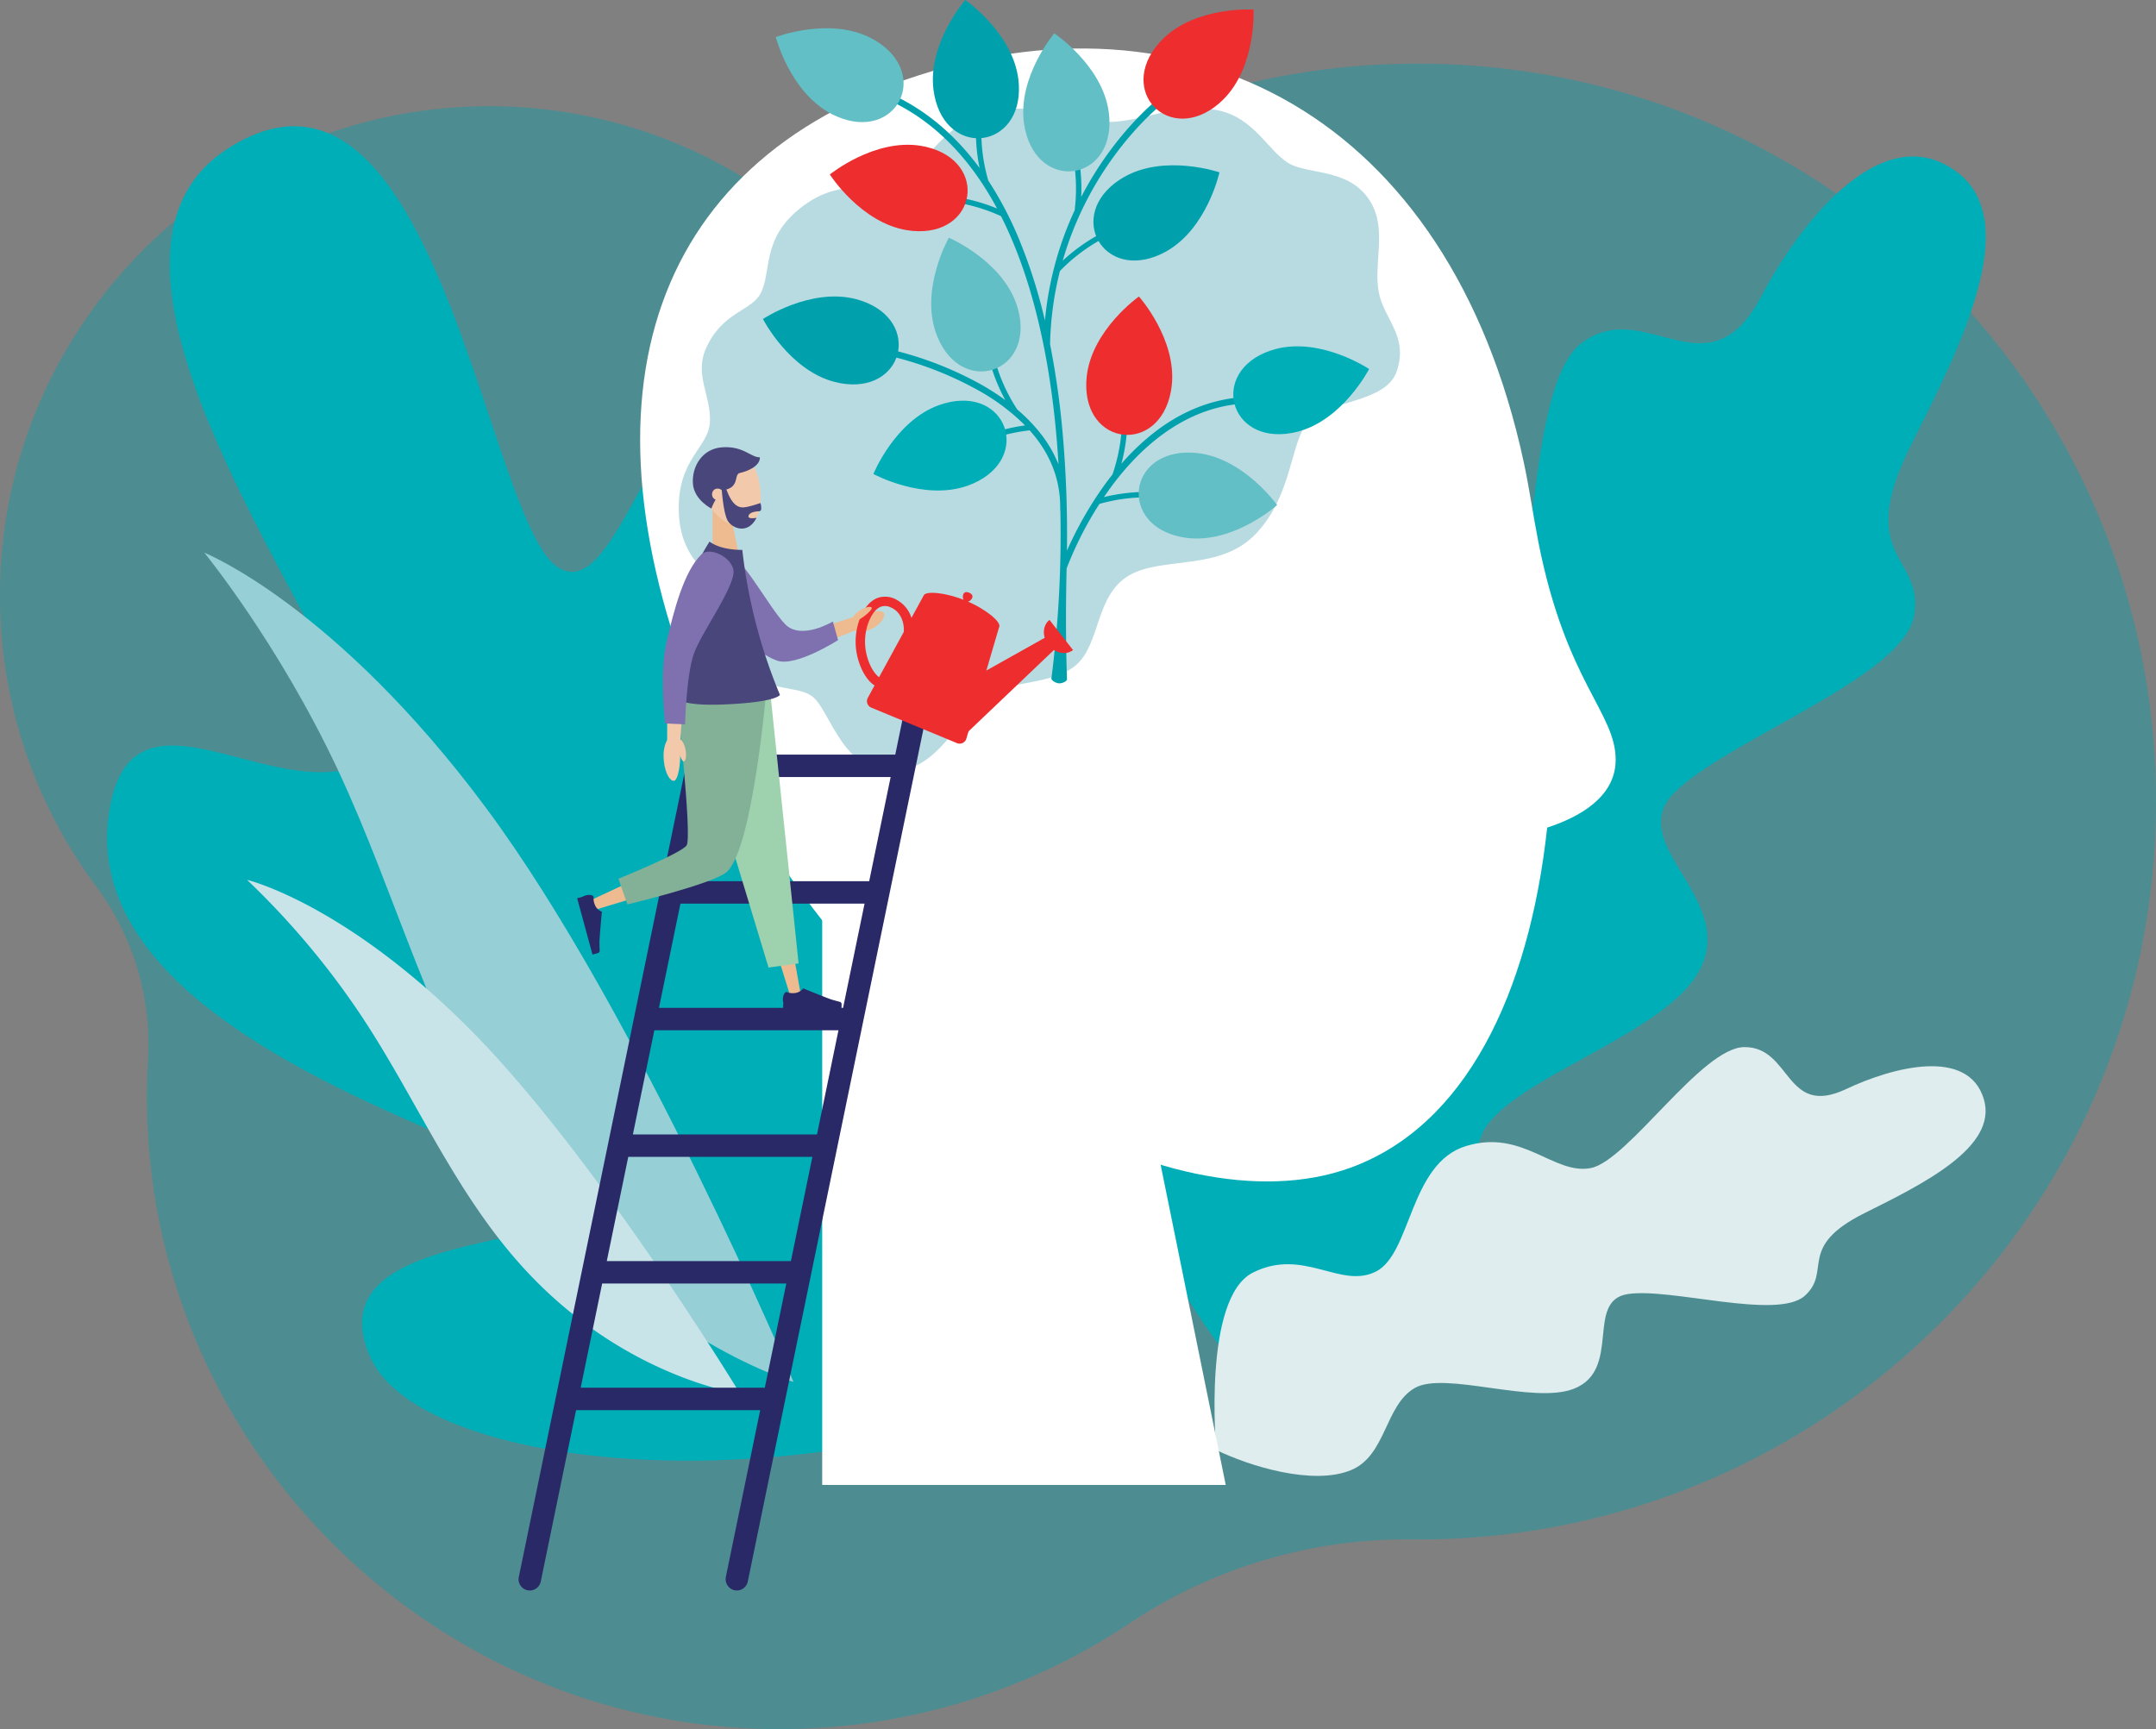 <svg xmlns="http://www.w3.org/2000/svg" viewBox="0 0 911.207 730.835">
  <rect x="0" y="0" width="911.207" height="730.835" fill="#808080" stroke="none"/>
  <title>develop and grow</title>
  <path d="M599.321,26.905a310.431,310.431,0,0,0-170.3,50.56,101.6,101.6,0,0,1-110.514.289A205.664,205.664,0,0,0,208.108,44.911C93.392,44.127-.382,137.559,0,252.277A205.725,205.725,0,0,0,40.647,374.668,111.481,111.481,0,0,1,62.56,447.633q-.072,1.224-.133,2.449c-7.863,157.877,123.038,288.527,280.9,280.392a265.771,265.771,0,0,0,134.358-44.555,210.787,210.787,0,0,1,119-35.254q1.314.011,2.63.011c172.25,0,311.886-139.636,311.886-311.885S771.571,26.905,599.321,26.905Z" fill="#00a1ad" opacity="0.4"/>
  <path d="M539.742,599.446c25.242-4.825,70.259-20.707,85.274-46.035,13.863-23.382-8.491-51.334,1.255-73.909s74.612-41.033,90.865-67.444c19.275-31.32-31.148-54.661-9.844-76.676s96.487-48.876,101.563-74.653-25.546-24.069-1.3-72.4c20.532-40.924,48.109-94.64,19.222-115.856-30.784-22.61-65.077,20.008-82.559,53.053-22.521,42.567-49-.835-75.8,19.5-24.236,18.389-17.692,114.7-35.891,134.425s-55.345,6.479-80.253,40.5,14.806,84.51,2.242,109.856-51.52,17-69.53,52.989S539.742,599.446,539.742,599.446Z" fill="#00aeb8"/>
  <path d="M514.033,612.861c13.727,6.7,40.8,15.2,56.974,8.5,14.929-6.181,14.259-27.446,26.942-34.711s50.119,7.077,67.265.307c20.334-8.028,4.668-37.105,22.649-39.984s63.321,11.144,74.924.691-3.572-20.555,25.189-34.9c24.355-12.148,56.621-27.871,50.443-48.26-6.585-21.729-38.089-13.679-58.185-4.192-25.887,12.221-23.01-17.862-43.011-17.742-18.084.108-49.3,48.256-64.991,51.151s-28.636-16.646-52.612-9.342-23.082,45.479-38.093,53.057-30.567-10.278-51.963.422S514.033,612.861,514.033,612.861Z" fill="#dfedee"/>
  <path d="M46.5,341.036C27.329,445.414,241.207,488.782,241.575,509.073s-108.788,10.007-85.194,64.293c21.864,50.3,192.037,65.164,314.188,3.44,3.536-1.787,86.764-157.261,19.62-244.774S408.427,398.98,378.4,395.915s29.7-193.98-32.547-232.532c-64.5-39.943-79.908,96.213-110.168,76.315-28.666-18.85-49.243-210.982-125.879-183.68a60.77,60.77,0,0,0-8.554,3.85l-.033.014v.005q-2.325,1.257-4.715,2.778C8.828,118.5,185.256,316.182,146.714,325.156S56.218,288.141,46.5,341.036Z" fill="#00aeb8"/>
  <path d="M335.37,584.085S269.415,427.708,205.617,341.736,86.361,233.614,86.361,233.614,117.556,271.679,142.61,325,182.144,436.61,215.4,487.228C265.709,563.8,335.37,584.085,335.37,584.085Z" fill="#96cfd6"/>
  <path d="M312.791,589.066s-61.708-101.533-114.7-154.531-93.673-62.65-93.673-62.65A339.582,339.582,0,0,1,152.738,429.4c22.816,34.354,38.821,73.243,67.041,104.887C262.469,582.161,312.791,589.066,312.791,589.066Z" fill="#c9e4e8"/>
  <polygon points="518.041 627.641 347.495 627.641 347.495 301.377 451.718 301.377 518.041 627.641" fill="#fff"/>
  <path d="M682.84,321.3c.142-20.052-20.909-32.755-32.617-91.948-2.218-11.218-3.792-22.668-6.235-34.023C612.392,48.53,502.137-7.562,382.853,33.645,270.565,72.434,239.613,176.61,303,316c60.212,132.4,191.817,205.066,267.658,177.592C619.157,476.02,646.218,420.4,653.9,349.8,667.223,345.46,682.729,337.038,682.84,321.3Z" fill="#fff"/>
  <path d="M321.381,124.142c4.9-9.174.322-22.81,16.492-35.871s26.956-6.337,41.819-13.466S397.631,52.18,419.421,47.06c19.2-4.513,36.054,5.981,52.643,4.319s26.206-8.324,43.029-4.684c14.885,3.222,20.772,16.822,29.234,22.109,8.5,5.309,26.017,1.943,34.823,16.37,7.218,11.824,1.285,25.8,3.542,38.183,2.117,11.616,12.7,18.452,7.619,33.593-4.577,13.63-30.136,12.29-37.608,21.371s-6.4,30.519-21.609,46.959-39.746,9.624-53.979,17.979-11.991,28.872-22.294,37.8c-10.073,8.728-29.4,6.535-39,13.3s-19.675,33.557-41.119,31.566c-19.594-1.819-24.261-26.89-31.828-31.889-6.783-4.481-18.4-1.4-27.483-11.259-9.287-10.08-5.338-23.463-8.252-30.952-2.884-7.413-19.325-12.459-20.233-34.938-.929-22.993,12.625-27.506,13.138-38.606s-6.683-19.762-1.659-31.046C305.237,131.838,317.456,131.484,321.381,124.142Z" fill="#b8dbe2"/>
  <path d="M386.421,279.887l-8.041,39.029a.031.031,0,0,1-.031.024H300.6a.03.03,0,0,1-.03-.037l7.644-37.1a4.737,4.737,0,0,0-4.64-5.693h0a4.737,4.737,0,0,0-4.64,3.781L219.267,666.544a4.737,4.737,0,0,0,3.684,5.6,4.788,4.788,0,0,0,.961.1,4.739,4.739,0,0,0,4.635-3.783l14.921-72.422a.031.031,0,0,1,.031-.024h77.753a.03.03,0,0,1,.03.037L306.8,666.357a4.867,4.867,0,0,0,2.984,5.6,4.733,4.733,0,0,0,6.257-3.5L331.667,592.6a4.594,4.594,0,0,0,.15-.727l10.9-52.9a4.746,4.746,0,0,0,.105-.507l10.92-53a4.848,4.848,0,0,0,.109-.531l10.915-52.977a4.649,4.649,0,0,0,.114-.554l10.91-52.954a4.589,4.589,0,0,0,.119-.578l10.9-52.9a4.693,4.693,0,0,0,.134-.653L395.7,281.8a4.738,4.738,0,0,0-4.641-5.693h0A4.736,4.736,0,0,0,386.421,279.887Zm-63.2,306.647H245.464a.031.031,0,0,1-.031-.037l9.062-43.983a.031.031,0,0,1,.03-.024h77.754a.031.031,0,0,1,.03.037l-9.061,43.982A.031.031,0,0,1,323.217,586.534Zm11.027-53.52H256.49a.031.031,0,0,1-.03-.037l9.062-43.983a.03.03,0,0,1,.03-.024h77.754a.031.031,0,0,1,.03.037l-9.062,43.982A.03.03,0,0,1,334.244,533.014Zm11.027-53.52H267.517a.031.031,0,0,1-.03-.037l9.061-43.982a.031.031,0,0,1,.031-.025h77.753a.031.031,0,0,1,.031.037L345.3,479.469A.031.031,0,0,1,345.271,479.494Zm11.026-53.52H278.544a.03.03,0,0,1-.03-.037l9.061-43.982a.031.031,0,0,1,.031-.025h77.753a.03.03,0,0,1,.03.037l-9.061,43.982A.031.031,0,0,1,356.3,425.974Zm11.027-53.52H289.571a.031.031,0,0,1-.031-.037l9.061-43.976a.03.03,0,0,1,.03-.025h77.753a.031.031,0,0,1,.031.037l-9.06,43.976A.031.031,0,0,1,367.324,372.454Z" fill="#2a2967"/>
  <path d="M523.655,167.985c-11.919,1.124-23.317,5.606-33.877,13.322A97.913,97.913,0,0,0,473.949,196a75.08,75.08,0,0,0,2.514-17.216,1.14,1.14,0,1,0-2.279-.063,73.51,73.51,0,0,1-4.021,21.831q-1.953,2.468-3.841,5.1a157.274,157.274,0,0,0-15.384,27.068,489.875,489.875,0,0,0-1.845-49.921,357.727,357.727,0,0,0-5.292-37.307,137.7,137.7,0,0,1,4.163-30.938,73.542,73.542,0,0,1,17.7-13.464,1.14,1.14,0,0,0-1.083-2.006,75.444,75.444,0,0,0-15.434,11.088,141.169,141.169,0,0,1,18.559-39.71c11.442-16.964,22.882-26.033,23-26.122a1.368,1.368,0,0,0-1.687-2.153c-.477.375-11.835,9.366-23.516,26.656a144.124,144.124,0,0,0-8.54,14.392,75.032,75.032,0,0,0-1.142-16.981,1.14,1.14,0,0,0-2.242.413,73.561,73.561,0,0,1,.605,22.238,140.9,140.9,0,0,0-12.555,46.573,221.531,221.531,0,0,0-11.107-34.78,150.3,150.3,0,0,0-12.833-24.375,73.612,73.612,0,0,1-2.926-22.19,1.14,1.14,0,0,0-2.279-.057,75.1,75.1,0,0,0,1.537,16.965c-9.467-12.895-20.682-22.737-33.55-29.4a1.368,1.368,0,0,0-1.258,2.429c18.555,9.605,32.189,25.4,42.183,44.059a75.605,75.605,0,0,0-18.978-5.081,1.14,1.14,0,0,0-.294,2.261,73.375,73.375,0,0,1,20.952,6.056c14.271,28.265,20.63,62.465,23.293,91.635.409,4.473.739,8.911,1,13.29a53.307,53.307,0,0,0-7.691-13.191,70.093,70.093,0,0,0-9.749-10.021,73.485,73.485,0,0,1-9.172-19.97,1.14,1.14,0,1,0-2.193.625,74.973,74.973,0,0,0,6.312,15.367,105.482,105.482,0,0,0-10.342-6.644,149.575,149.575,0,0,0-36.66-14.368,1.367,1.367,0,1,0-.586,2.671,146.468,146.468,0,0,1,35.9,14.077,89.158,89.158,0,0,1,20.043,14.975,75.92,75.92,0,0,0-20.087,5.594,1.14,1.14,0,0,0,.912,2.09,73.4,73.4,0,0,1,21.112-5.6c8.8,9.85,13.13,21,12.9,33.355a1.355,1.355,0,0,0,.077.465,475.617,475.617,0,0,1-3.784,71.062c-.1.748,1.956,2.065,3.342,2.051,1.47-.015,3.156-.927,3.247-1.614.041-.306-.846-19.435-.147-46.97a149.786,149.786,0,0,1,13.858-27.256,73.408,73.408,0,0,1,21.608-2.776,1.14,1.14,0,1,0,.055-2.279,75.692,75.692,0,0,0-19.767,2.179q.968-1.429,2-2.869C479.5,191.924,498,173.151,523.911,170.707a1.367,1.367,0,1,0-.256-2.722Z" fill="#00a1ad"/>
  <path d="M491.49,16.443C505.635,2.486,529.8,4.039,529.8,4.039s1.228,24.179-12.917,38.136q-.885.872-1.818,1.665c-20.709,17.618-43.155-5.131-25.26-25.6Q490.607,17.317,491.49,16.443Z" fill="#ee2d2f"/>
  <path d="M432.792,52.273c-2.83-19.669,12.766-38.187,12.766-38.187s20.184,13.37,23.015,33.038c.118.819.2,1.637.26,2.451,1.879,27.125-29.754,31.677-35.6,5.123Q432.97,53.5,432.792,52.273Z" fill="#62bfc5"/>
  <path d="M475.171,74.759c17.311-9.756,40.218-1.92,40.218-1.92s-5.158,23.655-22.469,33.411q-1.082.611-2.191,1.13c-24.606,11.569-40.3-16.273-17.659-31.332Q474.089,75.37,475.171,74.759Z" fill="#00a1ad"/>
  <path d="M351.554,48.229c-17.658-9.112-23.686-32.56-23.686-32.56s22.6-8.676,40.262.436q1.1.569,2.147,1.211c23.178,14.214,8.524,42.615-16.492,31.961Q352.659,48.8,351.554,48.229Z" fill="#62bfc5"/>
  <path d="M394.526,37.958C392.039,18.244,407.955,0,407.955,0S427.9,13.72,430.39,33.435q.156,1.231.218,2.455c1.406,27.153-30.3,31.153-35.683,4.5Q394.682,39.191,394.526,37.958Z" fill="#00a1ad"/>
  <path d="M383.371,97.306c-19.618-3.156-32.651-23.56-32.651-23.56S369.5,58.46,389.114,61.617c.817.131,1.623.293,2.417.481,26.453,6.286,21.377,37.839-5.713,35.509Q384.6,97.5,383.371,97.306Z" fill="#ee2d2f"/>
  <path d="M352.689,161.418c-19.225-5.024-30.24-26.584-30.24-26.584s20.156-13.414,39.381-8.39q1.2.314,2.36.712c25.728,8.794,17.647,39.714-9.094,34.8Q353.892,161.732,352.689,161.418Z" fill="#00a1ad"/>
  <path d="M395.429,140.35c-6.371-18.822,5.584-39.875,5.584-39.875s22.285,9.463,28.656,28.284q.4,1.178.7,2.363c6.8,26.327-23.475,36.573-34.067,11.532C395.988,141.9,395.694,141.134,395.429,140.35Z" fill="#62bfc5"/>
  <path d="M409.1,205.239c-18.71,6.695-39.966-4.9-39.966-4.9s9.078-22.445,27.788-29.139q1.168-.418,2.35-.744c26.2-7.248,36.972,22.842,12.116,33.863Q410.271,204.82,409.1,205.239Z" fill="#00aeb8"/>
  <path d="M539.279,147.487c19.237-4.979,39.361,8.483,39.361,8.483s-11.067,21.534-30.3,26.513q-1.2.31-2.408.528c-26.752,4.854-34.759-26.085-9.011-34.818Q538.077,147.8,539.279,147.487Z" fill="#00aeb8"/>
  <path d="M459.3,159c2.264-19.742,22.057-33.685,22.057-33.685s16.12,18.063,13.856,37.8q-.143,1.233-.372,2.437c-5.081,26.71-36.831,23.068-35.731-4.1Q459.155,160.237,459.3,159Z" fill="#ee2d2f"/>
  <path d="M506.029,191.488c19.746,2.225,33.729,21.99,33.729,21.99s-18.032,16.156-37.777,13.931q-1.234-.139-2.438-.367c-26.721-5.028-23.142-36.785,4.028-35.739Q504.795,191.35,506.029,191.488Z" fill="#62bfc5"/>
  <polygon points="312.399 235.232 301.16 235.232 301.16 213.731 308.028 213.731 312.399 235.232" fill="#edbb8f"/>
  <path d="M320.7,202.847c1.9,8.826.5,17.725-4.833,19.655-5,1.811-13.67-2.978-17.638-11.7-4.177-9.185-2.138-16.05,5.262-18.607C311.351,189.477,318.616,193.173,320.7,202.847Z" fill="#f2caab"/>
  <path d="M305.022,189.072c-8.174.639-12.692,8.047-12.169,15.375.489,6.841,7.8,10.5,7.8,10.5s2.412-6.945,6.368-8.052c5.516-1.544,3.131-6.474,5.708-7.007,2.687-.555,8.527-2.687,8.431-6.6C317.381,193.419,314.2,188.354,305.022,189.072Z" fill="#48467a"/>
  <path d="M305.833,208.334a2.484,2.484,0,1,1-3.429-1.676A2.722,2.722,0,0,1,305.833,208.334Z" fill="#f2caab"/>
  <path d="M305.022,206.755s.615,9.539,2.437,13.163c1.587,3.156,8.511,6.413,12.283-1.074,0,0-3.818.8-3.386-.82.51-1.9,4.439-1.924,4.439-1.924a.98.98,0,0,0,.906-.743,7.46,7.46,0,0,0-.307-2.75s-5.2,1.854-7.44,1.854c-2.54,0-4.846-1.791-6.994-7.706Z" fill="#48467a"/>
  <path d="M337.849,417.059l-10.33-57.785L320.5,330.8l-7.065-28.531-2.4-9.7-20.262,6.464,3.665,9.3,10.675,27.085c3.549,9.043,7.156,18.08,10.668,27.157l17.354,55.638.724,2.321,4.418-1.078Z" fill="#edbb8f"/>
  <path d="M300.518,292.806l-.807,9.959-4.572,56.424-42.666,20-2.2,1.032,1.61,4.2,2.328-.7,48.924-14.788a5.373,5.373,0,0,0,3.694-4.018L307,364.1l12.444-58.446,2.081-9.773Z" fill="#edbb8f"/>
  <polygon points="287.801 286.647 325.677 294.004 337.517 407.209 324.813 408.951 287.801 286.647" fill="#9ed1ae"/>
  <path d="M285.946,294.2l38.214-5.338s-5.859,70.873-17.291,79.912c-6.359,5.028-41.7,13.492-41.7,13.492l-3.805-10.852s26.606-10.769,28.832-14.1C292.615,353.692,285.946,294.2,285.946,294.2Z" fill="#83b198"/>
  <path d="M309.009,236.208l23.473,36.845-4.5-1.468,30-9.924,2.725-.9,1.907,5.224-2.665,1.066-29.337,11.732a3.683,3.683,0,0,1-4.38-1.3l-.117-.168-25.109-35.751-2.768-3.941,8.183-5.476Z" fill="#edbb8f"/>
  <path d="M295.658,242.837c3.261,9.8,19.672,31.953,32.9,36.423,7.856,2.654,25.63-8.7,25.63-8.7l-2.175-7.875s-13.453,8.12-20.193,1.141-18.268-28.889-24.56-30.347C301.719,232.194,294.193,238.435,295.658,242.837Z" fill="#7f70af"/>
  <path d="M301.928,230.689s5.9,5.169,11.792,1.723c0,0,2.017,21.539,4.655,30.327s9.886,31.416,9.886,31.416l-42.354.461C284.762,274.952,292.191,252.616,301.928,230.689Z" fill="#dac5ae"/>
  <path d="M299.888,228.922s-20.486,30.638-16.315,63.32c0,0-1.76,6.419,21.486,5.544s24.575-4.085,24.575-4.085a224.139,224.139,0,0,1-15.914-61.289S305.029,232.732,299.888,228.922Z" fill="#48467a"/>
  <path d="M306.559,244.1c-2.915,5.039-5.745,10.3-8.343,15.548-1.3,2.634-2.541,5.284-3.676,7.946a68.648,68.648,0,0,0-2.912,7.944c-.183.652-.334,1.271-.469,1.907l-.4,2.1c-.236,1.426-.463,2.861-.658,4.316-.4,2.907-.727,5.848-1.022,8.8-.575,5.9-1.03,11.867-1.373,17.789l-.165,2.865-5.571-.14,0-2.869c0-6.056.12-12.063.363-18.117.129-3.025.3-6.055.535-9.107.117-1.524.27-3.061.437-4.6l.3-2.338c.13-.839.291-1.684.472-2.486a76.245,76.245,0,0,1,2.793-9.088c1.068-2.91,2.228-5.75,3.435-8.56,2.433-5.625,5.007-11.07,7.815-16.559l2.194-4.289,8.648,4.774Z" fill="#f2caab"/>
  <path d="M296.451,234.307c-7.389,7.213-11.641,23.593-14.785,37.2s-.589,34.268-.589,34.268l8.472.373s.484-21.028,3.818-30.139,18.008-29.052,16.571-35.349C308.672,235.111,299.77,231.067,296.451,234.307Z" fill="#7f70af"/>
  <path d="M373.64,259.242c.572,1.888-1.816,5.141-6.032,6.965-3.886,1.683-7.264.553-7.963-1.313C358.086,260.726,372.757,256.321,373.64,259.242Z" fill="#edbb8f"/>
  <path d="M284.681,330.042c-1.967-.153-4.1-4.454-4.238-10.31-.123-5.4,2.18-8.944,4.173-8.953C289.069,310.759,287.724,330.278,284.681,330.042Z" fill="#f2caab"/>
  <path d="M289.05,321.83c.824-.271,1.215-2.614.555-5.531-.608-2.688-2.029-4.218-2.884-4.025C284.81,312.705,287.775,322.248,289.05,321.83Z" fill="#f2caab"/>
  <path d="M354.772,423.4s-2.922-.772-3.731-1.063c-3.23-1.162-11.594-4.588-11.594-4.588a5.018,5.018,0,0,1-3.614,1.984,6.8,6.8,0,0,1-3.359-.451c-.826-.025-1.537,1.307-1.587,2.975a5.545,5.545,0,0,0,.155,1.508l-.07,2.316,24.655.74.07-2.346A1.051,1.051,0,0,0,354.772,423.4Z" fill="#2a2967"/>
  <path d="M253.434,401.64s-.113-3.02-.07-3.879c.17-3.428,1.01-12.428,1.01-12.428a5.016,5.016,0,0,1-2.951-2.878,6.811,6.811,0,0,1-.549-3.345c-.217-.8-1.7-1.089-3.308-.651a5.539,5.539,0,0,0-1.4.587l-2.236.609,6.478,23.8,2.265-.617A1.05,1.05,0,0,0,253.434,401.64Z" fill="#2a2967"/>
  <g>
    <path d="M407.127,251.167c-.429,1.037-.152,2.742.886,3.171s2.441-.578,2.87-1.615-.247-1.785-1.284-2.214S407.557,250.13,407.127,251.167Z" fill="#ee2d2f"/>
    <polygon points="442.53 269.023 414.972 284.471 407.357 311.002 445.657 274.513 442.53 269.023" fill="#ee2d2f"/>
    <path d="M390.415,251.634c-.776,1.873,5.739,6.351,14.551,10s16.586,5.089,17.362,3.216-5.337-7.315-14.15-10.965S391.191,249.76,390.415,251.634Z" fill="#ee2d2f"/>
    <path d="M362.971,262.729a27.317,27.317,0,0,0,.082,17.209c1.684,5.123,4.624,9.089,7.672,10.352a5.588,5.588,0,0,0,4.447.036c3.6-1.56,5.585-6.82,7.685-12.389.5-1.34,1.028-2.725,1.555-4a18.913,18.913,0,0,0,1.048-11.909,13.129,13.129,0,0,0-6.285-8.386,9.744,9.744,0,0,0-8.372-.884C367.452,254.063,364.744,257.511,362.971,262.729Zm3.756,1.276c1.364-4.015,3.322-6.7,5.515-7.551a5.367,5.367,0,0,1,4.089.214,9.673,9.673,0,0,1,.94.453c4.561,2.5,6.055,9.073,3.477,15.3-.552,1.333-1.086,2.749-1.6,4.118-1.554,4.124-3.49,9.256-5.549,10.148a1.6,1.6,0,0,1-1.353-.061c-1.57-.65-3.937-3.408-5.422-7.926A23.522,23.522,0,0,1,366.727,264.005Z" fill="#ee2d2f"/>
    <path d="M368.236,299.091l36.22,15a2.957,2.957,0,0,0,3.969-1.9l13.9-47.343-31.912-13.217-23.643,43.309A2.957,2.957,0,0,0,368.236,299.091Z" fill="#ee2d2f"/>
    <path d="M443.557,262.011c-2.989,2.334-3.185,7.078-.438,10.6s7.4,4.478,10.386,2.143Z" fill="#ee2d2f"/>
  </g>
  <path d="M368.382,256.8c-.547-.673-2.876-.2-5.364,1.458-2.293,1.529-3.214,3.4-2.728,4.133C361.375,264.025,369.228,257.845,368.382,256.8Z" fill="#edbb8f"/>
</svg>
